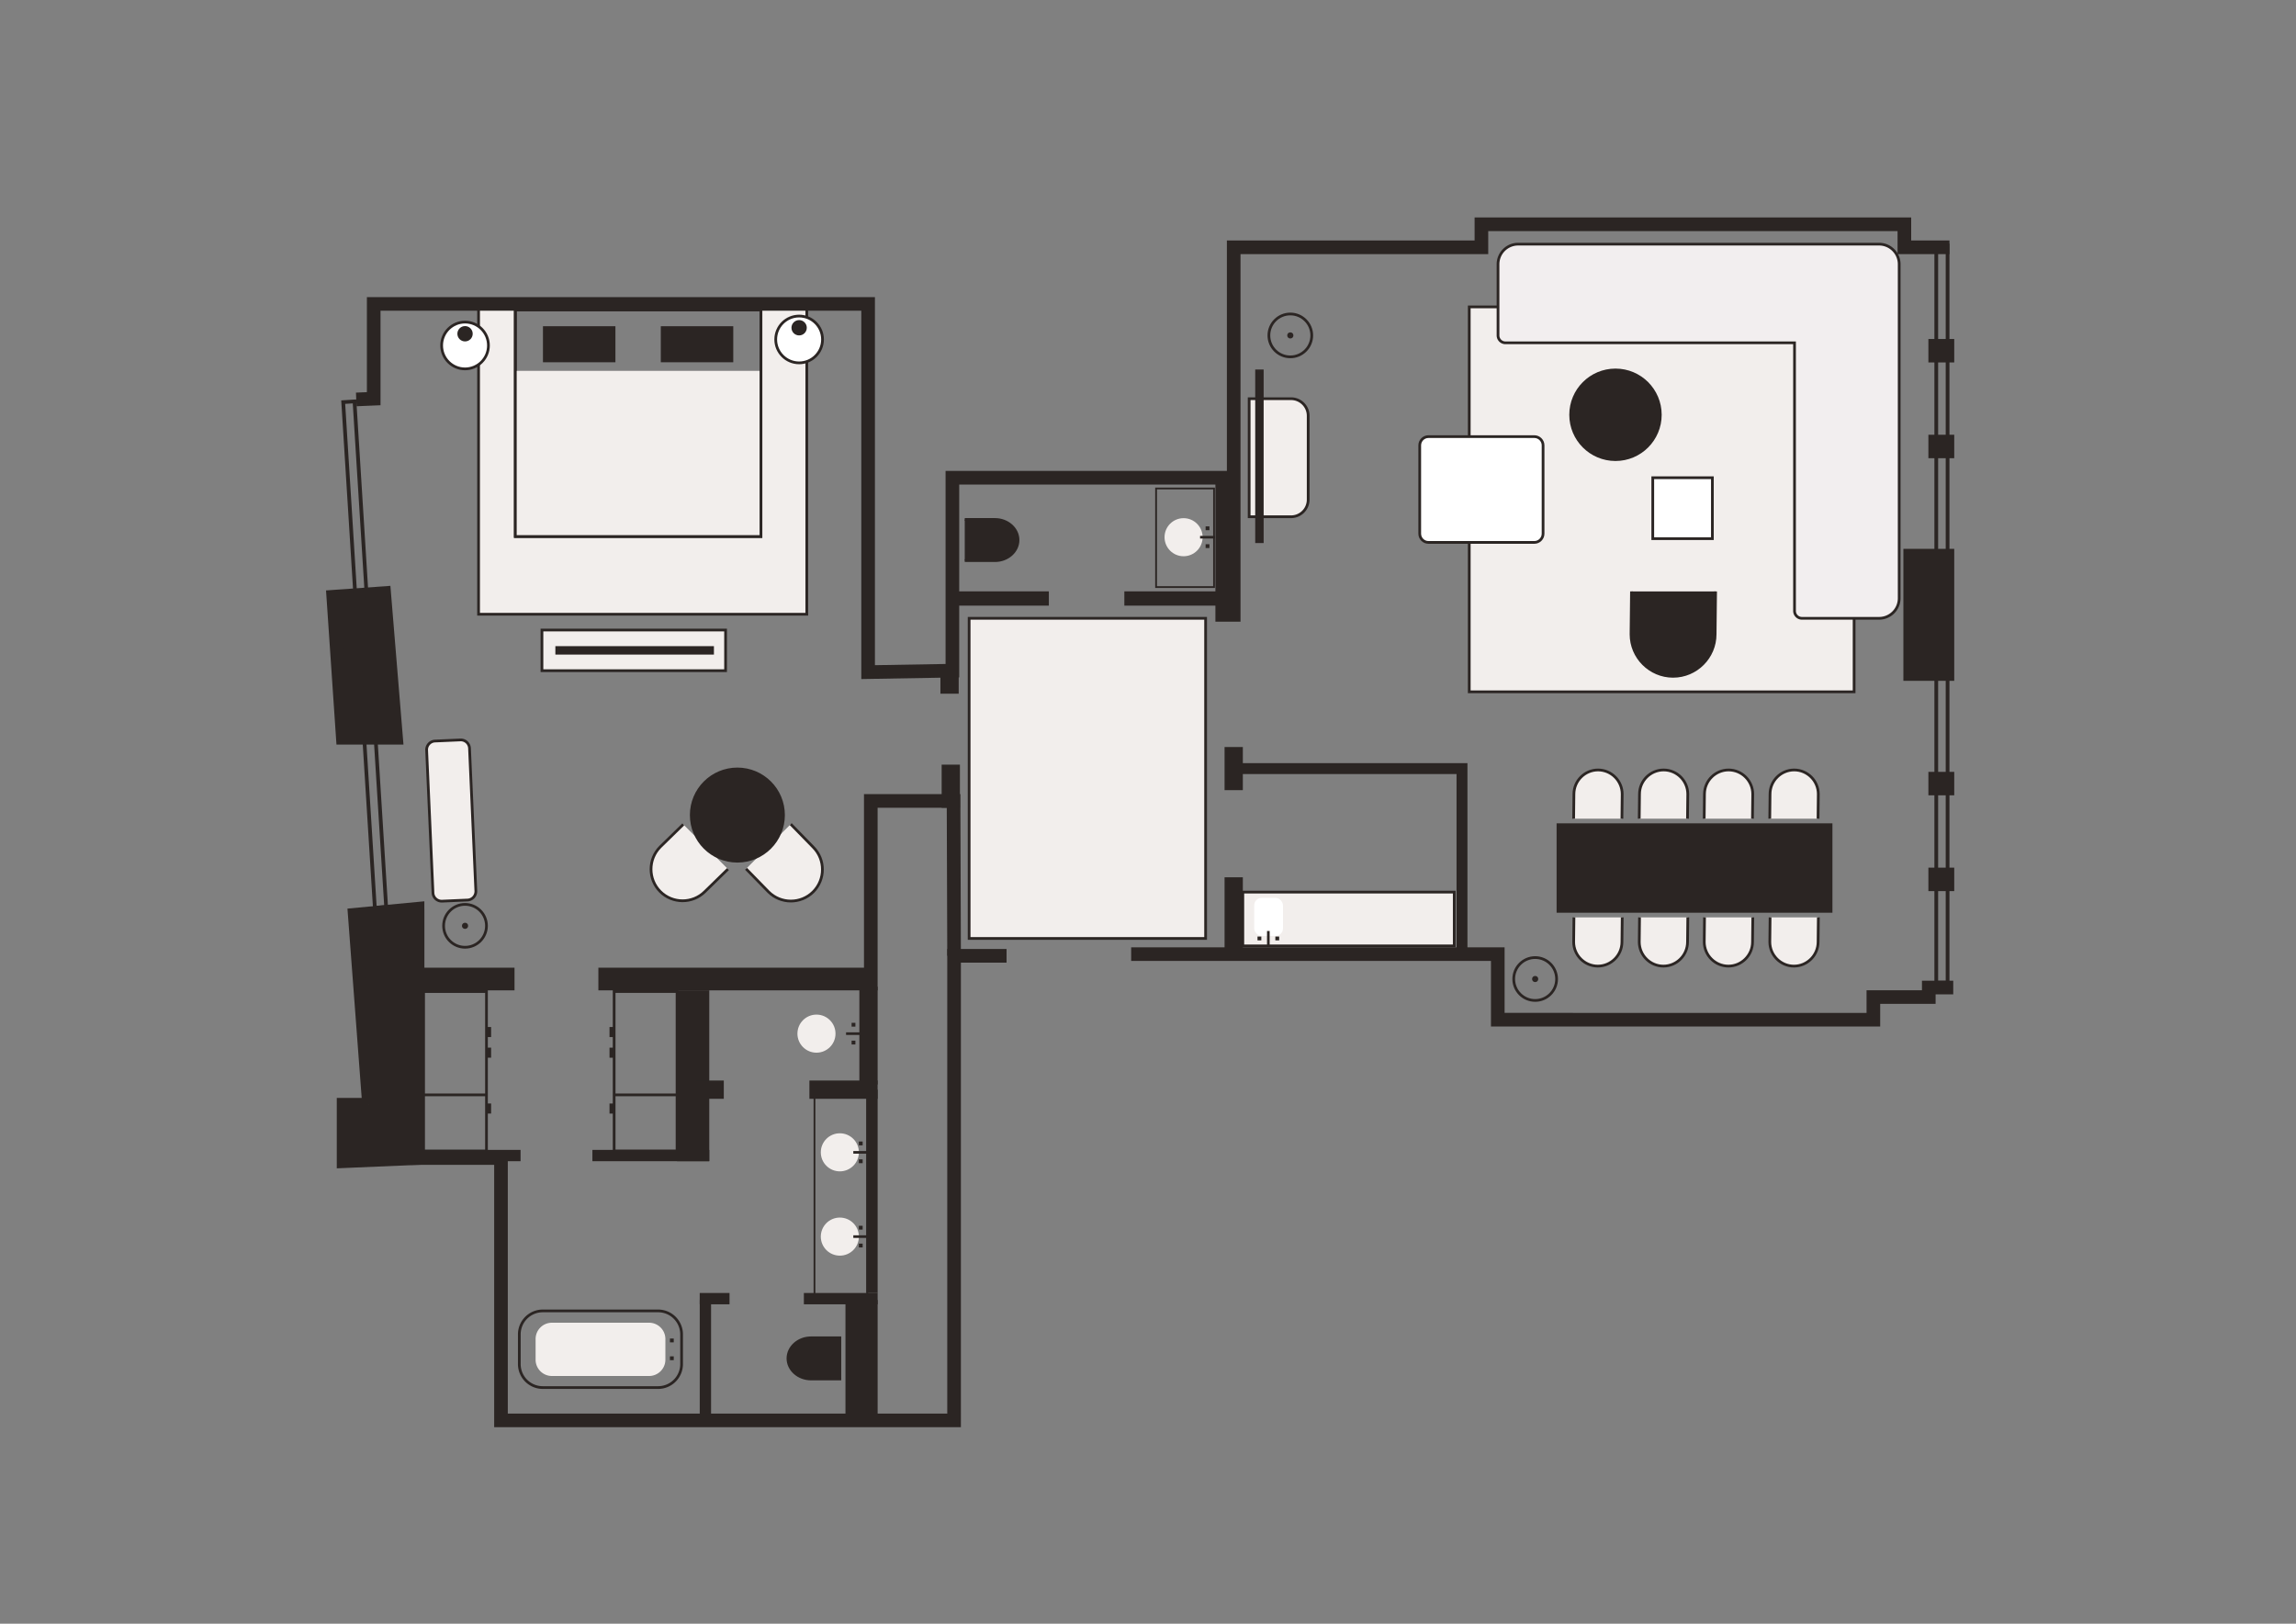 <?xml version="1.0" encoding="UTF-8"?> <svg xmlns="http://www.w3.org/2000/svg" id="Ebene_1" viewBox="0 0 841.89 595.28"><rect x="0" y="0" width="841.89" height="595.28" fill="#808080" stroke="none"/><defs><style>.cls-1{stroke-width:.73px}.cls-1,.cls-10,.cls-2,.cls-3,.cls-4,.cls-5,.cls-6,.cls-7{stroke:#2b2523;stroke-miterlimit:10}.cls-1,.cls-10,.cls-11,.cls-5{fill:#2b2523}.cls-4{fill:#fff}.cls-2{stroke-width:.65px}.cls-2,.cls-6,.cls-7{fill:none}.cls-13,.cls-3{fill:#f2eeec}.cls-10,.cls-6{stroke-width:5px}</style></defs><g id="Presidential_Suite"><path class="cls-3" d="M455.71 327.06h77.53v19.72h-77.53zM175.48 225.19V111.42h13.48v85.27h90.06v-85.27h16.81v113.77H175.48z"></path><path class="cls-13" d="M188.96 135.96h90.06v60.73h-90.06z"></path><path class="cls-7" d="M188.96 113.65h90.06v83.04h-90.06z"></path><path class="cls-11" d="M199.09 119.6h26.57v13.21h-26.57zM242.3 119.6h26.57v13.21H242.3z"></path><circle class="cls-4" cx="170.52" cy="126.66" r="8.58"></circle><circle class="cls-4" cx="293.02" cy="124.45" r="8.58"></circle><circle class="cls-11" cx="170.52" cy="122.36" r="2.81"></circle><circle class="cls-11" cx="293.02" cy="120.16" r="2.81"></circle><path class="cls-10" d="m145.23 270.48-4.37-53.03-18.65 1.33 3.5 51.7h19.52z"></path><path class="cls-1" d="M707.46 124.64h8.75v7.87h-8.75zM707.46 159.75h8.75v7.87h-8.75zM707.46 283.34h8.75v7.87h-8.75zM707.46 318.46h8.75v7.87h-8.75zM698.29 201.58h17.92v47.66h-17.92z"></path><path class="cls-6" d="M716.21 362.04h-8.97v3.5h-20.32v8.3H549.2V349.8H414.77M153.1 342.36v-9.18 91.38h30.6v96.18h166.14V350.41h19.24"></path><path class="cls-10" d="M135.32 405.02h-9.33v20.7l27.11-1.16v-91.38l-23.02 2.19 5.24 69.65zM352.14 219.31h29.95v.22h-29.95zM414.77 219.31h29.95v.22h-29.95z"></path><path class="cls-11" d="M219.41 354.77h100.41v8.31H219.41z"></path><path class="cls-11" d="M248.27 363.07h11.8v62.65h-11.8zM310.01 476.62h11.8v45.18h-11.8zM155.14 354.77h33.52v8.31h-33.52z"></path><path class="cls-11" d="M217.22 421.57h42.85v4.15h-42.85zM148.03 421.57h42.85v4.15h-42.85zM294.76 474.03h27.05v4.15h-27.05z"></path><path class="cls-11" d="M317.66 399.49h4.15v74.54h-4.15zM256.57 474.03h10.93v4.15h-10.93z"></path><path class="cls-11" d="M256.58 476.62h4.15v42.81h-4.15zM296.79 396.14h25.01v6.7h-25.01zM255.05 396.14h10.35v6.7h-10.35z"></path><path class="cls-11" d="M315.11 361.74h6.7v35.85h-6.7zM449.02 273.87h6.7v15.81h-6.7zM345.28 280.33h6.7v15.81h-6.7zM344.83 244.51h6.7v9.81h-6.7zM449.02 321.63h6.7v25.98h-6.7z"></path><path style="stroke-width:4px;fill:none;stroke:#2b2523;stroke-miterlimit:10" d="M452.36 281.78h83.72v65.82"></path><path class="cls-5" d="M353.75 190.44h11.08c4.65 0 8.46 3.4 8.46 7.55s-3.81 7.55-8.46 7.55h-11.08M308.46 505.56h-11.08c-4.65 0-8.46-3.4-8.46-7.55s3.81-7.55 8.46-7.55h11.08"></path><path class="cls-2" d="M423.91 179.08h21.25v36.15h-21.25z"></path><circle class="cls-13" cx="433.99" cy="196.95" r="6.98"></circle><path class="cls-11" d="M440.04 196.47h5.46v.96h-5.46zM442.07 192.98h1.4v1.4h-1.4zM442.07 199.52h1.4v1.4h-1.4z"></path><path class="cls-2" d="M298.65 402.39h19.36v72.45h-19.36z"></path><circle class="cls-13" cx="307.95" cy="422.46" r="6.98"></circle><path class="cls-11" d="M312.89 421.99h5.46v.96h-5.46zM314.92 418.5h1.4v1.4h-1.4zM314.92 425.04h1.4v1.4h-1.4z"></path><circle class="cls-13" cx="307.95" cy="453.36" r="6.98"></circle><path class="cls-11" d="M312.89 452.88h5.46v.96h-5.46zM314.92 449.39h1.4v1.4h-1.4zM314.92 455.93h1.4v1.4h-1.4z"></path><path class="cls-7" d="M225.19 401.4h23.08M225.19 363.51h23.07v58.47h-23.07z"></path><path class="cls-11" d="M223.49 404.57h1.7v3.69h-1.7zM223.49 376.52h1.7v3.69h-1.7zM223.49 384.09h1.7v3.69h-1.7z"></path><path class="cls-7" d="M178.38 401.4h-23.07M155.31 363.52h23.07v58.47h-23.07z"></path><path class="cls-11" d="M178.38 404.56h1.7v3.69h-1.7zM178.38 376.52h1.7v3.69h-1.7zM178.38 384.08h1.7v3.69h-1.7z"></path><path class="cls-7" d="M199.02 480.6h42.3a8.6 8.6 0 0 1 8.6 8.6v10.9a8.6 8.6 0 0 1-8.6 8.6h-42.3a8.6 8.6 0 0 1-8.6-8.6v-10.9a8.6 8.6 0 0 1 8.6-8.6Z"></path><path class="cls-13" d="M202.38 484.93H238c3.3 0 5.98 2.68 5.98 5.98v7.57c0 3.3-2.68 5.98-5.98 5.98h-35.63c-3.3 0-5.98-2.68-5.98-5.98v-7.57a5.98 5.98 0 0 1 5.99-5.98Z"></path><circle class="cls-13" cx="299.38" cy="378.95" r="6.98"></circle><path class="cls-11" d="M310.23 378.47h5.46v.96h-5.46zM312.26 374.98h1.4v1.4h-1.4zM312.26 381.52h1.4v1.4h-1.4z"></path><circle class="cls-7" cx="170.52" cy="339.42" r="7.86"></circle><circle class="cls-11" cx="170.52" cy="339.42" r="1.12"></circle><circle class="cls-7" cx="473.13" cy="122.97" r="7.86"></circle><circle class="cls-11" cx="473.13" cy="122.97" r="1.12"></circle><circle class="cls-7" cx="562.91" cy="358.92" r="7.86"></circle><circle class="cls-11" cx="562.91" cy="358.92" r="1.12"></circle><path class="cls-13" d="m250.55 302.25-8.36 8.17c-4.46 4.46-4.43 11.8.06 16.3 4.5 4.5 11.84 4.52 16.3.06l8.36-8.17"></path><path class="cls-7" d="m250.54 302.24-8.44 8.24c-4.51 4.51-4.51 11.87 0 16.38s11.87 4.51 16.38 0l8.44-8.24"></path><path class="cls-13" d="m273.58 318.51 8.17 8.36c4.46 4.46 11.8 4.43 16.3-.06 4.5-4.5 4.52-11.84.06-16.3l-8.17-8.36"></path><path class="cls-7" d="m273.56 318.52 8.24 8.44c4.51 4.51 11.87 4.51 16.38 0s4.51-11.87 0-16.38l-8.24-8.44"></path><path class="cls-13" d="m594.7 300.14.1-8.93c0-4.83-3.98-8.77-8.84-8.77-4.86 0-8.84 3.95-8.84 8.77l-.1 8.93"></path><path class="cls-7" d="m594.72 300.14.1-9.01c0-4.86-3.98-8.85-8.85-8.85-4.86 0-8.85 3.98-8.85 8.85l-.1 9.01"></path><path class="cls-13" d="m618.75 300.14.1-8.93c0-4.83-3.98-8.77-8.84-8.77-4.86 0-8.84 3.95-8.84 8.77l-.1 8.93"></path><path class="cls-7" d="m618.77 300.14.1-9.01c0-4.86-3.98-8.85-8.85-8.85-4.86 0-8.85 3.98-8.85 8.85l-.1 9.01"></path><path class="cls-13" d="m642.58 300.14.1-8.93c0-4.83-3.98-8.77-8.84-8.77-4.86 0-8.84 3.95-8.84 8.77l-.1 8.93"></path><path class="cls-7" d="m642.59 300.14.1-9.01c0-4.86-3.98-8.85-8.85-8.85-4.86 0-8.85 3.98-8.85 8.85l-.1 9.01"></path><path class="cls-13" d="m666.62 300.14.1-8.93c0-4.83-3.98-8.77-8.84-8.77-4.86 0-8.84 3.95-8.84 8.77l-.1 8.93"></path><path class="cls-7" d="m666.63 300.14.1-9.01c0-4.86-3.98-8.85-8.85-8.85-4.86 0-8.85 3.98-8.85 8.85l-.1 9.01"></path><path class="cls-13" d="m649.07 336.33-.1 8.93c0 4.83 3.98 8.77 8.84 8.77 4.86 0 8.84-3.95 8.84-8.77l.1-8.93"></path><path class="cls-7" d="m649.05 336.33-.1 9.01c0 4.86 3.98 8.85 8.85 8.85 4.86 0 8.85-3.98 8.85-8.85l.1-9.01"></path><path class="cls-13" d="m625.02 336.33-.1 8.93c0 4.83 3.98 8.77 8.84 8.77 4.86 0 8.84-3.95 8.84-8.77l.1-8.93"></path><path class="cls-7" d="m625.01 336.33-.1 9.01c0 4.86 3.98 8.85 8.85 8.85 4.86 0 8.85-3.98 8.85-8.85l.1-9.01"></path><path class="cls-13" d="m601.2 336.33-.1 8.93c0 4.83 3.98 8.77 8.84 8.77 4.86 0 8.84-3.95 8.84-8.77l.1-8.93"></path><path class="cls-7" d="m601.18 336.33-.1 9.01c0 4.86 3.98 8.85 8.85 8.85 4.86 0 8.85-3.98 8.85-8.85l.1-9.01"></path><path class="cls-13" d="m577.15 336.33-.1 8.93c0 4.83 3.98 8.77 8.84 8.77 4.86 0 8.84-3.95 8.84-8.77l.1-8.93"></path><path class="cls-7" d="m577.13 336.33-.1 9.01c0 4.86 3.98 8.85 8.85 8.85 4.86 0 8.85-3.98 8.85-8.85l.1-9.01"></path><circle class="cls-1" cx="270.38" cy="298.82" r="17.05"></circle><path class="cls-3" d="M198.72 230.98h67.33v14.9h-67.33z"></path><path class="cls-11" d="M203.64 236.89h58.14v3.09h-58.14z"></path><path class="cls-3" d="M479.68 152.45v30.72a6.29 6.29 0 0 1-6.28 6.28h-15.36v-43.28h15.36c3.47 0 6.28 2.82 6.28 6.28Z"></path><path class="cls-11" d="M460.26 135.46h3.09v63.62h-3.09zM129.35 147.89l11.52 184.02-2.78.17-11.52-184.02 2.78-.17m1.28-1.45-5.51.35 11.69 186.75 5.51-.35-11.69-186.75ZM713.45 90.67v268.9h-2.78V90.67h2.78m1.37-1.37h-5.52v271.64h5.52V89.3ZM570.77 301.85h101.14v32.77H570.77z"></path><path class="cls-3" d="M538.74 112.51h141.12v141.12H538.74zM355.36 226.68h86.71v117.37h-86.71z"></path><path class="cls-11" d="m598.26 216.83-.17 15.57c0 8.41 6.93 15.28 15.4 15.28s15.4-6.87 15.4-15.28l.17-15.57"></path><path class="cls-7" d="m598.23 216.83-.17 15.7c0 8.48 6.94 15.42 15.42 15.42s15.42-6.94 15.42-15.42l.17-15.7"></path><path class="cls-4" d="M606.03 175.14h21.86v22.34h-21.86z"></path><path class="cls-3" d="m159.5 271.68 9.31-.41a3.208 3.208 0 0 1 3.35 3.06l2.32 52.29a3.208 3.208 0 0 1-3.06 3.35l-9.31.41a3.208 3.208 0 0 1-3.35-3.06l-2.32-52.29a3.208 3.208 0 0 1 3.06-3.35Z"></path><path class="cls-4" d="M523.79 160.07h38.81c1.77 0 3.21 1.44 3.21 3.21v32.37c0 1.77-1.44 3.21-3.21 3.21h-38.81c-1.77 0-3.21-1.44-3.21-3.21v-32.37c0-1.78 1.44-3.21 3.21-3.21Z"></path><path d="M696.39 219.31V96.88c0-4.07-3.3-7.37-7.37-7.37H556.66a7.37 7.37 0 0 0-7.37 7.37v26.08c0 1.5 1.22 2.72 2.72 2.72h106v98.28c0 1.5 1.22 2.72 2.72 2.72h28.28c4.08 0 7.38-3.3 7.38-7.37Z" style="fill:#f2eeef;stroke:#2b2523;stroke-miterlimit:10"></path><circle class="cls-11" cx="592.36" cy="152.07" r="16.94"></circle><path class="cls-6" d="m130.63 146.44 6.4-.27v-34.75h181.29v134.99l30.9-.53V175.14h98.94v50.27h4.21V90.67h90.83v-8.45h155.09v8.45h16.53M319.3 363.08v-69.44h30.35l.19 56.77"></path><rect x="459.89" y="329.17" width="10.55" height="13.96" rx="2.74" ry="2.74" style="fill:#fff"></rect><path class="cls-11" d="M464.59 341.32h.96v5.46h-.96zM467.64 343.35h1.4v1.4h-1.4zM461.1 343.35h1.4v1.4h-1.4z"></path></g><path class="cls-11" d="M245.65 490.73h1.4v1.4h-1.4zM245.65 497.26h1.4v1.4h-1.4z"></path></svg> 